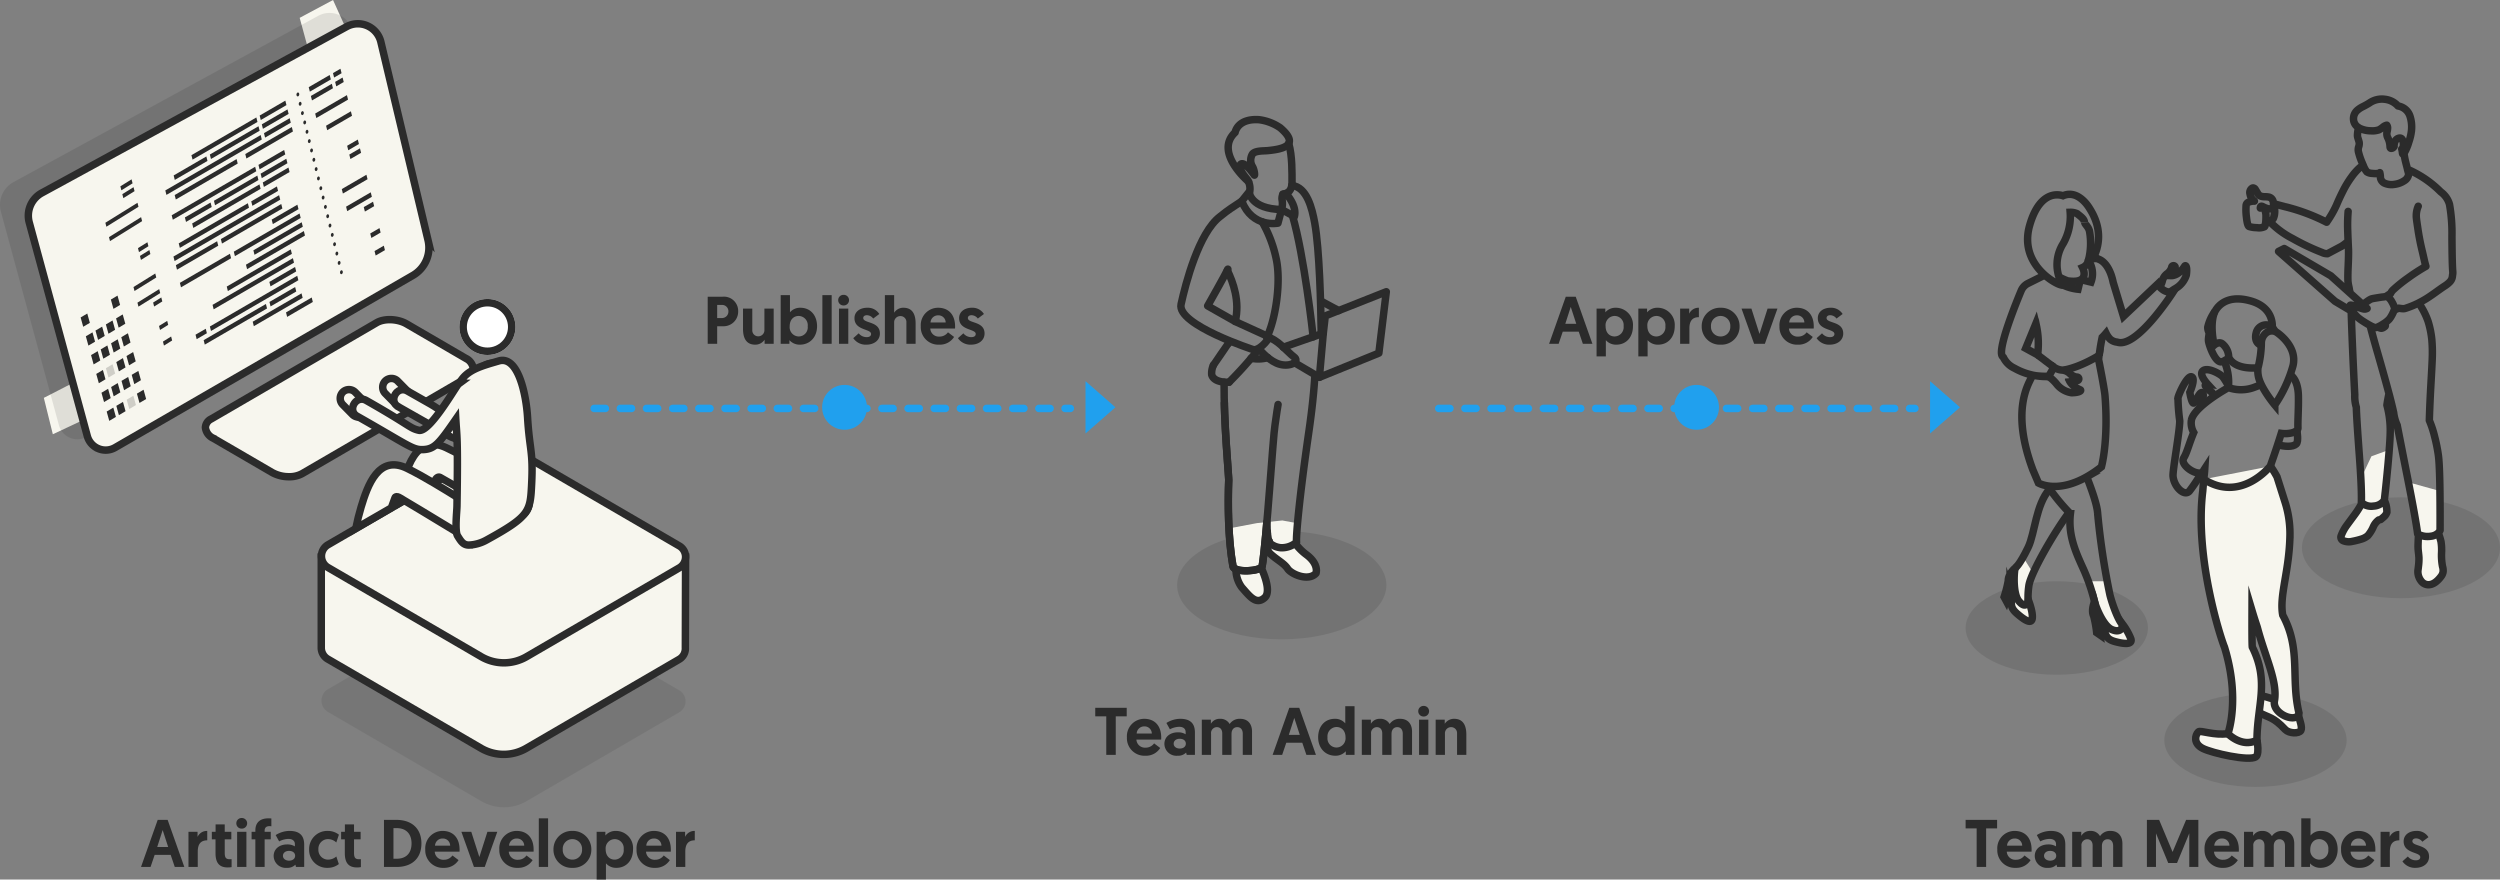 <?xml version="1.0" encoding="UTF-8"?> <svg xmlns="http://www.w3.org/2000/svg" xmlns:xlink="http://www.w3.org/1999/xlink" width="669.001" height="235.366" viewBox="0 0 669.001 235.366"><rect x="0" y="0" width="669.001" height="235.366" fill="#808080" stroke="none"/><defs><style>.a{fill:#2b2b2b;}.b{fill:#212121;}.b,.d{opacity:0.1;}.c,.e,.n{fill:#f7f6ee;}.e,.h,.l,.m,.n,.o,.p{stroke:#2b2b2b;}.e,.h,.i,.l,.m,.n,.o,.p{stroke-width:2px;}.f{opacity:0.2;}.g{opacity:0;}.h{fill:#fff;}.i,.l,.o,.s{fill:none;}.i{stroke:#20a0ee;stroke-dasharray:3 4;}.i,.o{stroke-linecap:round;}.j{fill:#20a0ee;}.k{opacity:0.1;}.l,.m,.n{stroke-miterlimit:10;}.m{fill:rgba(0,0,0,0);}.o{stroke-linejoin:round;}.p{fill:#f0f4f8;}.q{fill:url(#a);}.r{stroke:none;}</style><linearGradient id="a" x1="1.721" y1="-8.375" x2="-1.303" y2="-3.37" gradientUnits="objectBoundingBox"><stop offset="0" stop-color="#f7f6ee"></stop><stop offset="1" stop-color="#ffb8a4"></stop></linearGradient></defs><path class="a" d="M-66.33-3.24l1.1,3.24h2.556L-67.14-12.6H-69.8L-74.268,0h2.556l1.1-3.24ZM-67-5.346H-69.93l1.458-4.536Zm10.458-4.3a2.738,2.738,0,0,0-2.592,1.6V-9.414h-2.43V0h2.484V-4.1c0-1.872.684-3.024,2.538-3.024Zm2.232.234h-1.008V-7.4h.99V-3.69c0,2.556.99,3.816,3.24,3.816a5.065,5.065,0,0,0,1.062-.09V-2.088a4.074,4.074,0,0,1-.45.018c-.954,0-1.386-.288-1.386-1.692V-7.4h1.764V-9.414h-1.764v-1.98h-2.448ZM-48.546,0h2.484V-9.414h-2.484Zm-.216-11.682a1.407,1.407,0,0,0,1.44,1.422,1.411,1.411,0,0,0,1.458-1.422A1.411,1.411,0,0,0-47.322-13.1,1.407,1.407,0,0,0-48.762-11.682ZM-43.668,0h2.484V-7.4h1.638V-9.414h-1.638V-9.7c0-.828.45-1.224,1.314-1.224.216,0,.432.036.486.036v-2.088c-.18-.018-.45-.036-.81-.036-1.836,0-3.474.81-3.474,3.258v.342h-1.008V-7.4h1.008Zm4.9-2.916A3.228,3.228,0,0,0-35.244.234a2.942,2.942,0,0,0,2.286-.846L-32.8,0h2.2V-5.958c0-2.106-.9-3.69-3.924-3.69a7.011,7.011,0,0,0-3.708,1.116L-37.3-6.84a5.544,5.544,0,0,1,2.5-.666c1.1,0,1.71.558,1.71,1.386v.612a3.815,3.815,0,0,0-2.034-.522C-37.314-6.03-38.772-4.77-38.772-2.916Zm2.484-.072c0-.774.666-1.314,1.62-1.314s1.638.486,1.638,1.314c0,.792-.684,1.3-1.62,1.3S-36.288-2.214-36.288-2.988ZM-24.12-1.962A2.6,2.6,0,0,1-26.8-4.7,2.577,2.577,0,0,1-24.21-7.452a3.2,3.2,0,0,1,2.2.9l.7-2.088a4.782,4.782,0,0,0-2.97-1.008,4.854,4.854,0,0,0-5,4.968A4.784,4.784,0,0,0-24.264.234,4.753,4.753,0,0,0-21.33-.774L-22-2.808A3.416,3.416,0,0,1-24.12-1.962Zm4.41-7.452h-1.008V-7.4h.99V-3.69c0,2.556.99,3.816,3.24,3.816a5.065,5.065,0,0,0,1.062-.09V-2.088a4.074,4.074,0,0,1-.45.018c-.954,0-1.386-.288-1.386-1.692V-7.4H-15.5V-9.414h-1.764v-1.98H-19.71ZM-9.252,0H-5.9C-1.8,0,.774-2.268.774-6.3c0-3.942-2.556-6.3-6.678-6.3H-9.252Zm2.538-2.2v-8.19h.9c2.394,0,3.942,1.44,3.942,4.086,0,2.718-1.548,4.1-3.942,4.1ZM1.8-4.68A4.7,4.7,0,0,0,6.75.234a4.471,4.471,0,0,0,3.96-2.07L9.072-3.078A2.749,2.749,0,0,1,6.786-1.926a2.286,2.286,0,0,1-2.448-2.16h6.624c.018-.18.018-.36.018-.54,0-3.078-1.656-5.022-4.572-5.022A4.653,4.653,0,0,0,1.8-4.68ZM4.41-5.706A2,2,0,0,1,6.444-7.614,1.923,1.923,0,0,1,8.46-5.706ZM17.712,0l3.366-9.414H18.432l-2.16,6.768-2.16-6.768H11.466L14.832,0Zm3.906-4.68A4.7,4.7,0,0,0,26.568.234a4.471,4.471,0,0,0,3.96-2.07L28.89-3.078A2.749,2.749,0,0,1,26.6-1.926a2.286,2.286,0,0,1-2.448-2.16H30.78c.018-.18.018-.36.018-.54,0-3.078-1.656-5.022-4.572-5.022A4.653,4.653,0,0,0,21.618-4.68Zm2.61-1.026a2,2,0,0,1,2.034-1.908,1.923,1.923,0,0,1,2.016,1.908ZM32.184,0h2.484V-13.014H32.184Zm3.924-4.68A4.824,4.824,0,0,0,41.166.234,4.829,4.829,0,0,0,46.242-4.68a4.914,4.914,0,0,0-5.076-4.968A4.9,4.9,0,0,0,36.108-4.68Zm2.484,0a2.581,2.581,0,0,1,2.574-2.772A2.605,2.605,0,0,1,43.758-4.68a2.559,2.559,0,0,1-2.592,2.718A2.556,2.556,0,0,1,38.592-4.68Zm9.072,8.046h2.484V-.972A3.59,3.59,0,0,0,52.938.234c2.7,0,4.464-2.034,4.464-4.95a4.592,4.592,0,0,0-4.608-4.932A3.6,3.6,0,0,0,50-8.424v-.99h-2.34Zm2.412-8.1a2.471,2.471,0,0,1,2.412-2.718A2.436,2.436,0,0,1,54.9-4.734a2.482,2.482,0,0,1-2.412,2.772C51.12-1.962,50.076-2.97,50.076-4.734Zm8.262.054A4.7,4.7,0,0,0,63.288.234a4.471,4.471,0,0,0,3.96-2.07L65.61-3.078a2.749,2.749,0,0,1-2.286,1.152,2.286,2.286,0,0,1-2.448-2.16H67.5c.018-.18.018-.36.018-.54,0-3.078-1.656-5.022-4.572-5.022A4.653,4.653,0,0,0,58.338-4.68Zm2.61-1.026a2,2,0,0,1,2.034-1.908A1.922,1.922,0,0,1,65-5.706ZM73.926-9.648a2.738,2.738,0,0,0-2.592,1.6V-9.414H68.9V0h2.484V-4.1c0-1.872.684-3.024,2.538-3.024Z" transform="translate(112.001 232)"></path><g transform="translate(-758.063 -1239)"><path class="b" d="M434.511,407.571l-41.018-23.865a3.526,3.526,0,0,1,0-6.083l41.241-23.995a10.942,10.942,0,0,1,11.017,0l41.758,24.3a3.4,3.4,0,0,1,0,5.862l-40.882,23.786A12.03,12.03,0,0,1,434.511,407.571Z" transform="translate(452.335 1045.817)"></path><path class="c" d="M-4644.367-16673.08l-8.925,4.775,6.253,23.01,11.184-8.963Z" transform="translate(5491.549 17912.08)"></path><path class="c" d="M-4634.735-16675.078l-16.636,8.555,2.411,9.734,17.391-8.152Z" transform="translate(5421.162 18011.992)"></path><g class="d" transform="translate(758.063 1242.464)"><path d="M352.367,373.992a5.086,5.086,0,0,1-2.977-3.4L333.877,313.51a6.939,6.939,0,0,1,3.364-7.947l81.54-44.485a6.256,6.256,0,0,1,5.56-.242,6.329,6.329,0,0,1,3.6,4.249l12.65,53.158a8.58,8.58,0,0,1-4.009,9.365L356.857,373.7a5.038,5.038,0,0,1-4.49.294Z" transform="translate(-333.627 -260.299)"></path></g><g transform="translate(885.242 1336.191)"><path class="e" d="M423.244,331.4c-.922-.537-.806-1.482.259-2.1l1.374-.8a4,4,0,0,1,3.611-.15c.922.536.806,1.482-.259,2.1l-1.374.8A4,4,0,0,1,423.244,331.4Z" transform="translate(-422.117 -327.474)"></path><path class="e" d="M424.947,332.4a3.694,3.694,0,0,1-1.826-.432,1.569,1.569,0,0,1-.873-1.351,1.985,1.985,0,0,1,1.132-1.629l1.375-.8a4.465,4.465,0,0,1,4.116-.152,1.568,1.568,0,0,1,.874,1.352,1.98,1.98,0,0,1-1.134,1.627l-1.374.8A4.662,4.662,0,0,1,424.947,332.4Zm2.109-3.78a3.7,3.7,0,0,0-1.8.448l-1.374.8c-.389.225-.629.513-.629.75s.232.393.37.474a3.507,3.507,0,0,0,3.106-.151l1.374-.8c.387-.225.629-.514.629-.75s-.232-.394-.371-.475A2.682,2.682,0,0,0,427.056,328.619Z" transform="translate(-422.248 -327.606)"></path></g><g transform="translate(844.035 1388.081)"><path class="e" d="M391.712,373.468v24.243a3.5,3.5,0,0,0,1.746,3.043l41.017,23.865a12.038,12.038,0,0,0,12.117,0l40.882-23.786a3.359,3.359,0,0,0,1.667-3.123l.059-24.243Z" transform="translate(-391.712 -373.468)"></path></g><g transform="translate(844.086 1359.299)"><path class="e" d="M434.511,407.571l-41.018-23.865a3.526,3.526,0,0,1,0-6.083l41.241-23.995a10.942,10.942,0,0,1,11.017,0l41.758,24.3a3.4,3.4,0,0,1,0,5.862l-40.882,23.786A12.03,12.03,0,0,1,434.511,407.571Z" transform="translate(-391.749 -352.139)"></path></g><g transform="translate(813.039 1324.541)"><g transform="translate(0 0)"><path class="e" d="M386.6,359.874l-15.8-9.193a3.544,3.544,0,0,1-2.061-2.85,2.669,2.669,0,0,1,1.515-2.268l44.306-25.779c2.057-1.2,5.646-1.055,8,.318l15.8,9.191a3.547,3.547,0,0,1,2.061,2.85,2.671,2.671,0,0,1-1.515,2.268l-44.306,25.779a7.087,7.087,0,0,1-3.5.811A9.209,9.209,0,0,1,386.6,359.874Z" transform="translate(-368.743 -318.972)"></path></g></g><g transform="translate(849.107 1343.256)"><path class="e" d="M399.467,333.536a2.334,2.334,0,0,0-3.308-.015,2.378,2.378,0,0,0-.013,3.333l2.611,2.654a2.333,2.333,0,0,0,3.306.015,2.377,2.377,0,0,0,.015-3.333Z" transform="translate(-395.471 -332.841)"></path></g><g transform="translate(860.476 1340.271)"><path class="e" d="M407.891,331.324a2.331,2.331,0,0,0-3.306-.015,2.375,2.375,0,0,0-.015,3.332l2.611,2.654a2.332,2.332,0,0,0,3.306.015,2.377,2.377,0,0,0,.015-3.333Z" transform="translate(-403.895 -330.629)"></path></g><g transform="translate(863.437 1338.387)"><g transform="translate(0 0)"><path class="e" d="M407.274,338.678l8.811,5c2.521,1.429,5.834,4.09,8.913,3.951,3.684-.165,5.4-3.511,7.278-6.174q3.063-4.344,6.124-8.686c1.807-2.563-2.387-5-4.177-2.46L429.7,336.72c-1.308,1.856-3.2,6.345-5.889,5.743-2.521-.564-5.511-3.125-7.753-4.4l-6.344-3.6c-2.716-1.54-5.158,2.671-2.441,4.21Z" transform="translate(-406.089 -329.233)"></path></g></g><g transform="translate(865.057 1357.925)"><g transform="translate(0 0)"><path class="e" d="M419.655,351.983c7.011,3.287,13.662,7.738,20.407,11.558,4.347,2.463.441,9.2-3.907,6.735-5.888-3.335-12.261-7.023-18.149-10.358-.391-.221-1.111.185-1.317,1.021-.039.158-.067.318-.105.476l-9.294,5.371C408.534,356.79,411.9,348.344,419.655,351.983Z" transform="translate(-407.29 -351.121)"></path></g></g><g transform="translate(853.262 1363.387)"><g transform="translate(9.499 7.264)"><path class="e" d="M406.7,361.224a2.9,2.9,0,0,0-.735-.3C406.547,361.052,406.74,361.016,406.7,361.224Z" transform="translate(-405.457 -360.421)"></path><path class="e" d="M406.829,361.862a.5.5,0,0,1-.237-.059,2.433,2.433,0,0,0-.6-.248.508.508,0,0,1-.4-.5.481.481,0,0,1,.012-.107.508.508,0,0,1,.6-.391c.138.031.251.05.345.066a.921.921,0,0,1,.69.328.837.837,0,0,1,.093.5.51.51,0,0,1-.279.36A.49.49,0,0,1,406.829,361.862Z" transform="translate(-405.588 -360.552)"></path></g><g transform="translate(0 0)"><path class="e" d="M433.645,368.7c-4.706-2.776-9.372-5.818-14.13-8.623-2.37-1.4-4.757-2.752-7.2-3.953-7.676-3.776-10.584,4.518-12.33,10.326-.572,1.9-1.035,3.818-1.44,5.743l9.518-5.5c.231-.695.735-2,.986-2.689.3-.825,1.665.219,2.224.548l.244.147c6.052,3.573,11.438,6.944,17.508,10.523C433.337,377.756,437.947,371.233,433.645,368.7Z" transform="translate(-398.549 -355.169)"></path></g></g><g transform="translate(852.431 1336.441)"><path class="e" d="M444.738,342c-.358-5.936-2.48-16.589-7.693-15.063-4.75,1.393-8.695,2.413-10.542,5.99a2.4,2.4,0,0,0-.436.413c-1.507,2.139-7.718,12.761-10.41,12.159-2.467-.552-2.214-1.255-14.1-7.994-2.717-1.541-5.159,2.669-2.443,4.209,13.99,7.935,14.864,9.077,17.725,8.948,3.013-.135,4.2-1.615,8.7-8.113.256,4.611.61,4.267.313,23.236-.023,1.53-.629,6.695.167,7.969.891,1.424,1.515,2.514,3.112,2.452a10.5,10.5,0,0,0,4.6-1.327c11.632-6.384,11.734-7.657,12.1-14.968C446.284,350.957,445.275,350.954,444.738,342Z" transform="translate(-397.933 -327.791)"></path></g><g transform="translate(765.65 1245.362)"><g transform="translate(0 0)"><path class="e" d="M352.367,373.992a5.086,5.086,0,0,1-2.977-3.4L333.877,313.51a6.939,6.939,0,0,1,3.364-7.947l81.54-44.485a6.256,6.256,0,0,1,5.56-.242,6.329,6.329,0,0,1,3.6,4.249l12.65,53.158a8.58,8.58,0,0,1-4.009,9.365L356.857,373.7a5.038,5.038,0,0,1-4.49.294Z" transform="translate(-333.627 -260.299)"></path></g><g transform="translate(36.652 12.031)"><g transform="translate(35.094 6.359)"><path class="a" d="M387.283,274.931a.645.645,0,0,0,.235-.687c-.065-.266-.275-.389-.471-.275a.647.647,0,0,0-.235.686C386.878,274.92,387.089,275.044,387.283,274.931Z" transform="translate(-386.793 -273.927)"></path><g transform="translate(0.613 2.497)"><path class="a" d="M387.737,276.781a.647.647,0,0,0,.235-.685c-.065-.266-.277-.39-.471-.277a.65.65,0,0,0-.235.687C387.331,276.772,387.543,276.894,387.737,276.781Z" transform="translate(-387.247 -275.777)"></path></g><g transform="translate(1.224 4.995)"><path class="a" d="M388.191,278.632a.645.645,0,0,0,.233-.685c-.065-.266-.275-.39-.47-.277a.646.646,0,0,0-.236.686C387.785,278.621,388,278.745,388.191,278.632Z" transform="translate(-387.7 -277.628)"></path></g><g transform="translate(1.837 7.492)"><path class="a" d="M388.644,280.482a.647.647,0,0,0,.235-.686c-.065-.266-.275-.389-.471-.275a.647.647,0,0,0-.235.686C388.238,280.472,388.45,280.6,388.644,280.482Z" transform="translate(-388.154 -279.479)"></path></g><g transform="translate(2.449 9.989)"><path class="a" d="M389.1,282.334a.647.647,0,0,0,.233-.687c-.065-.266-.275-.39-.47-.277a.645.645,0,0,0-.235.687C388.692,282.324,388.9,282.446,389.1,282.334Z" transform="translate(-388.607 -281.329)"></path></g><g transform="translate(3.061 12.487)"><path class="a" d="M389.551,284.184a.65.65,0,0,0,.235-.687c-.065-.266-.275-.389-.471-.275a.648.648,0,0,0-.235.686C389.146,284.173,389.357,284.3,389.551,284.184Z" transform="translate(-389.061 -283.18)"></path></g><g transform="translate(3.673 14.985)"><path class="a" d="M390,286.035a.65.65,0,0,0,.235-.687c-.065-.266-.277-.389-.471-.275a.647.647,0,0,0-.235.686C389.6,286.024,389.809,286.148,390,286.035Z" transform="translate(-389.515 -285.031)"></path></g><g transform="translate(4.285 17.481)"><path class="a" d="M390.458,287.885a.645.645,0,0,0,.235-.686c-.065-.266-.275-.39-.47-.277a.646.646,0,0,0-.236.686C390.053,287.876,390.264,288,390.458,287.885Z" transform="translate(-389.968 -286.881)"></path></g><g transform="translate(4.897 19.979)"><path class="a" d="M390.912,289.736a.648.648,0,0,0,.235-.686c-.066-.266-.277-.39-.471-.277a.648.648,0,0,0-.235.686C390.506,289.725,390.716,289.849,390.912,289.736Z" transform="translate(-390.422 -288.732)"></path></g><g transform="translate(5.509 22.476)"><path class="a" d="M391.365,291.586a.645.645,0,0,0,.236-.686c-.066-.266-.277-.389-.471-.277a.645.645,0,0,0-.235.687C390.96,291.576,391.17,291.7,391.365,291.586Z" transform="translate(-390.875 -290.582)"></path></g><g transform="translate(6.151 25.096)"><path class="a" d="M391.841,293.529a.645.645,0,0,0,.235-.687c-.065-.266-.275-.39-.471-.277a.65.65,0,0,0-.235.687C391.436,293.519,391.647,293.641,391.841,293.529Z" transform="translate(-391.351 -292.524)"></path><g transform="translate(0.613 2.498)"><path class="a" d="M392.295,295.379a.648.648,0,0,0,.235-.687c-.065-.264-.277-.389-.471-.275a.649.649,0,0,0-.235.685C391.889,295.368,392.1,295.492,392.295,295.379Z" transform="translate(-391.805 -294.375)"></path></g><g transform="translate(1.225 4.996)"><path class="a" d="M392.748,297.23a.648.648,0,0,0,.236-.687c-.066-.266-.277-.389-.471-.275a.643.643,0,0,0-.235.686C392.343,297.219,392.553,297.343,392.748,297.23Z" transform="translate(-392.258 -296.226)"></path></g><g transform="translate(1.837 7.492)"><path class="a" d="M393.2,299.08a.648.648,0,0,0,.235-.686c-.065-.266-.275-.39-.471-.277a.648.648,0,0,0-.235.685C392.8,299.071,393.008,299.193,393.2,299.08Z" transform="translate(-392.712 -298.076)"></path></g><g transform="translate(2.449 9.99)"><path class="a" d="M393.656,300.931a.647.647,0,0,0,.235-.686c-.066-.266-.277-.39-.471-.277a.645.645,0,0,0-.235.685C393.25,300.92,393.46,301.044,393.656,300.931Z" transform="translate(-393.166 -299.927)"></path></g><g transform="translate(3.061 12.487)"><path class="a" d="M394.109,302.782a.645.645,0,0,0,.235-.687c-.065-.266-.275-.389-.471-.277a.65.65,0,0,0-.235.687C393.7,302.771,393.915,302.894,394.109,302.782Z" transform="translate(-393.619 -301.777)"></path></g><g transform="translate(3.673 14.985)"><path class="a" d="M394.563,304.632a.647.647,0,0,0,.235-.686c-.065-.266-.277-.389-.471-.277a.65.65,0,0,0-.235.687C394.157,304.621,394.368,304.745,394.563,304.632Z" transform="translate(-394.073 -303.628)"></path></g><g transform="translate(4.285 17.482)"><path class="a" d="M395.016,306.483a.648.648,0,0,0,.236-.686c-.066-.266-.277-.39-.472-.277a.645.645,0,0,0-.233.686C394.611,306.472,394.821,306.6,395.016,306.483Z" transform="translate(-394.526 -305.479)"></path></g><g transform="translate(4.897 19.98)"><path class="a" d="M395.47,308.334a.65.65,0,0,0,.235-.687c-.065-.264-.275-.389-.471-.277a.65.65,0,0,0-.235.687C395.064,308.322,395.274,308.448,395.47,308.334Z" transform="translate(-394.98 -307.329)"></path></g><g transform="translate(5.509 22.477)"><path class="a" d="M395.924,310.184a.644.644,0,0,0,.233-.686c-.065-.266-.275-.39-.47-.277a.643.643,0,0,0-.235.685C395.518,310.175,395.728,310.3,395.924,310.184Z" transform="translate(-395.433 -309.18)"></path></g></g></g><g transform="translate(25.249 8.529)"><path class="a" d="M379.793,280.73l6.874-3.992-.3-1.2-6.874,3.991Z" transform="translate(-379.498 -275.534)"></path></g><g transform="translate(25.826 10.882)"><path class="a" d="M380.22,282.474l6.874-3.992-.3-1.2-6.874,3.991Z" transform="translate(-379.925 -277.278)"></path></g><g transform="translate(26.403 13.236)"><path class="a" d="M380.648,284.218l6.874-3.992-.295-1.2-6.874,3.992Z" transform="translate(-380.353 -279.022)"></path></g><g transform="translate(21.399 15.589)"><path class="a" d="M376.94,289.2l12.455-7.233-.295-1.2L376.644,288Z" transform="translate(-376.644 -280.766)"></path></g><g transform="translate(24.93 21.728)"><path class="a" d="M379.557,290.511l6.873-3.992-.3-1.2-6.874,3.992Z" transform="translate(-379.262 -285.315)"></path></g><g transform="translate(25.508 24.081)"><path class="a" d="M379.984,292.255l6.874-3.991-.3-1.2-6.874,3.991Z" transform="translate(-379.689 -287.059)"></path></g><g transform="translate(5.245 35.798)"><path class="a" d="M364.969,300.937l6.874-3.991-.3-1.2-6.874,3.991Z" transform="translate(-364.674 -295.742)"></path></g><g transform="translate(26.084 26.435)"><path class="a" d="M380.411,294l6.874-3.992-.3-1.2-6.874,3.992Z" transform="translate(-380.117 -288.803)"></path></g><g transform="translate(6.992 13.033)"><path class="a" d="M366.264,290.165l17.374-10.089-.3-1.2-17.374,10.089Z" transform="translate(-365.969 -278.872)"></path></g><g transform="translate(11.92 15.386)"><path class="a" d="M369.916,289.382l13.023-7.562-.3-1.2-13.023,7.562Z" transform="translate(-369.621 -280.616)"></path></g><g transform="translate(2.235 23.467)"><path class="a" d="M362.739,292.889l8.75-5.081-.3-1.2-8.75,5.081Z" transform="translate(-362.443 -286.604)"></path></g><g transform="translate(0 17.74)"><path class="a" d="M361.082,298.383l25.52-14.819-.295-1.2-25.52,14.819Z" transform="translate(-360.787 -282.36)"></path></g><g transform="translate(2.511 24.171)"><path class="a" d="M362.943,297.948l16.565-9.619-.3-1.2-16.564,9.619Z" transform="translate(-362.648 -287.125)"></path></g><g transform="translate(1.712 26.232)"><path class="a" d="M362.351,302.827l22.335-12.969-.3-1.2-22.335,12.969Z" transform="translate(-362.056 -288.653)"></path></g><g transform="translate(13.01 28.586)"><path class="a" d="M370.723,298.346l11.614-6.745-.295-1.2-11.615,6.744Z" transform="translate(-370.428 -290.397)"></path></g><g transform="translate(7.186 30.939)"><path class="a" d="M366.407,303.807l18.016-10.461-.3-1.2L366.112,302.6Z" transform="translate(-366.112 -292.141)"></path></g><g transform="translate(23 31.485)"><path class="a" d="M378.126,297.741,385,293.75l-.3-1.2-6.874,3.992Z" transform="translate(-377.831 -292.545)"></path></g><g transform="translate(3.593 35.987)"><path class="a" d="M363.745,307.828l18.5-10.742-.3-1.2-18.5,10.742Z" transform="translate(-363.45 -295.882)"></path></g><g transform="translate(2.176 33.839)"><path class="a" d="M362.7,311.912l28.274-16.418-.3-1.2L362.4,310.708Z" transform="translate(-362.4 -294.29)"></path></g><g transform="translate(14.861 36.192)"><path class="a" d="M372.1,306.625l16.166-9.387-.3-1.2L371.8,305.421Z" transform="translate(-371.8 -296.034)"></path></g><g transform="translate(2.827 46.156)"><path class="a" d="M363.177,311.033l11.041-6.412-.3-1.2-11.041,6.411Z" transform="translate(-362.882 -303.417)"></path></g><g transform="translate(28.472 36.373)"><path class="a" d="M382.181,301.364l6.874-3.991-.3-1.2-6.874,3.992Z" transform="translate(-381.886 -296.168)"></path></g><g transform="translate(18.328 38.727)"><path class="a" d="M374.664,309.333l17.6-10.217-.295-1.2-17.6,10.217Z" transform="translate(-374.369 -297.912)"></path></g><g transform="translate(3.9 49.507)"><path class="a" d="M363.973,314.887l13.4-7.782-.3-1.2-13.4,7.782Z" transform="translate(-363.677 -305.901)"></path></g><g transform="translate(23.571 41.08)"><path class="a" d="M378.549,308.367l12.928-7.507-.3-1.2-12.928,7.507Z" transform="translate(-378.255 -299.656)"></path></g><g transform="translate(21.583 43.434)"><path class="a" d="M377.076,311.6l15.493-9-.3-1.2-15.493,9Z" transform="translate(-376.781 -301.4)"></path></g><g transform="translate(16.439 48.335)"><path class="a" d="M373.264,316.185l17.132-9.949-.295-1.2-17.133,9.949Z" transform="translate(-372.969 -305.032)"></path></g><g transform="translate(12.643 50.689)"><path class="a" d="M370.451,320.468l21.5-12.487-.295-1.2-21.5,12.487Z" transform="translate(-370.156 -306.776)"></path></g><g transform="translate(27.851 53.043)"><path class="a" d="M381.721,313.716l6.874-3.992-.3-1.2-6.874,3.992Z" transform="translate(-381.426 -308.52)"></path></g><g transform="translate(8.092 69.574)"><path class="a" d="M367.079,323.562l2.733-1.587-.3-1.2-2.733,1.587Z" transform="translate(-366.784 -320.77)"></path></g><g transform="translate(11.926 55.396)"><path class="a" d="M369.92,325.043,393.3,311.469l-.3-1.2-23.376,13.574Z" transform="translate(-369.625 -310.264)"></path></g><g transform="translate(27.869 58.409)"><path class="a" d="M381.735,317.692l6.874-3.991-.3-1.2-6.874,3.992Z" transform="translate(-381.439 -312.497)"></path></g><g transform="translate(10.264 62.949)"><path class="a" d="M368.688,326.74l16.66-9.674-.3-1.2-16.659,9.674Z" transform="translate(-368.393 -315.862)"></path></g><g transform="translate(23.39 60.103)"><path class="a" d="M378.415,322.543l13.065-7.586-.3-1.2-13.065,7.587Z" transform="translate(-378.12 -313.753)"></path></g><g transform="translate(32.302 61.211)"><path class="a" d="M385.019,319.77l6.874-3.992-.295-1.2-6.874,3.992Z" transform="translate(-384.724 -314.574)"></path></g><g transform="translate(38.374 1.673)"><path class="a" d="M389.224,273.713l5.613-3.259.3,1.2-5.613,3.259Z" transform="translate(-389.224 -270.454)"></path></g><g transform="translate(38.95 4.026)"><path class="a" d="M389.651,275.457l5.613-3.259.295,1.2-5.613,3.259Z" transform="translate(-389.651 -272.198)"></path></g><g transform="translate(40.104 7.061)"><path class="a" d="M390.506,279.378,399,274.447l.3,1.2-8.493,4.931Z" transform="translate(-390.506 -274.447)"></path></g><g transform="translate(43.016 11.393)"><path class="a" d="M399.306,277.657l.3,1.2-6.643,3.857-.3-1.2Z" transform="translate(-392.664 -277.657)"></path></g><g transform="translate(44.869)"><path class="a" d="M396.034,269.214l.3,1.2-2,1.159-.3-1.2Z" transform="translate(-394.037 -269.214)"></path></g><g transform="translate(45.446 2.354)"><path class="a" d="M396.461,270.958l.3,1.2-2,1.16-.3-1.2Z" transform="translate(-394.465 -270.958)"></path></g><g transform="translate(48.653 18.953)"><path class="a" d="M399.7,283.259l.3,1.2-2.859,1.66-.295-1.2Z" transform="translate(-396.841 -283.259)"></path></g><g transform="translate(49.229 21.307)"><path class="a" d="M400.127,285l.3,1.2-2.86,1.66-.295-1.2Z" transform="translate(-397.268 -285.003)"></path></g><g transform="translate(47.218 28.367)"><path class="a" d="M402.378,290.235l.3,1.2-6.6,3.833-.295-1.2Z" transform="translate(-395.777 -290.235)"></path></g><g transform="translate(48.372 33.074)"><path class="a" d="M403.233,293.723l.3,1.2-6.6,3.833-.3-1.2Z" transform="translate(-396.633 -293.723)"></path></g><g transform="translate(53.107 35.583)"><path class="a" d="M402.622,295.583l.295,1.2-2.48,1.441-.3-1.2Z" transform="translate(-400.141 -295.583)"></path></g><g transform="translate(54.837 42.644)"><path class="a" d="M403.9,300.815l.3,1.2-2.481,1.44-.3-1.2Z" transform="translate(-401.424 -300.815)"></path></g><g transform="translate(55.991 47.351)"><path class="a" d="M404.759,304.3l.295,1.2-2.481,1.44-.3-1.2Z" transform="translate(-402.278 -304.303)"></path></g></g><g transform="translate(13.989 72.743)"><g transform="translate(8.092)"><g transform="translate(6.969 25.179)"><path class="a" d="M355.153,333.916l.69,2.492,1.779-1.054-.689-2.492Z" transform="translate(-355.153 -332.862)"></path></g><g transform="translate(5.575 20.143)"><path class="a" d="M354.121,330.185l.69,2.492,1.779-1.054-.69-2.492Z" transform="translate(-354.121 -329.131)"></path></g><g transform="translate(4.181 15.107)"><path class="a" d="M353.088,326.453l.69,2.492,1.779-1.054-.69-2.492Z" transform="translate(-353.088 -325.399)"></path></g><g transform="translate(2.788 10.071)"><path class="a" d="M352.055,322.721l.69,2.493,1.779-1.054-.69-2.492Z" transform="translate(-352.055 -321.667)"></path></g><g transform="translate(1.394 5.036)"><path class="a" d="M351.022,318.99l.69,2.492,1.779-1.054-.69-2.492Z" transform="translate(-351.022 -317.936)"></path></g><path class="a" d="M349.989,315.258l.69,2.493,1.779-1.054-.69-2.493Z" transform="translate(-349.989 -314.204)"></path></g><g transform="translate(5.362 1.618)"><g class="f" transform="translate(6.969 25.178)"><path class="a" d="M353.13,335.115l.689,2.492,1.779-1.054-.69-2.492Z" transform="translate(-353.13 -334.061)"></path></g><g transform="translate(5.575 20.143)"><path class="a" d="M352.1,331.383l.69,2.492,1.779-1.054-.69-2.492Z" transform="translate(-352.098 -330.329)"></path></g><g transform="translate(4.182 15.107)"><path class="a" d="M351.065,327.652l.69,2.492,1.779-1.054-.69-2.492Z" transform="translate(-351.065 -326.597)"></path></g><g transform="translate(2.788 10.071)"><path class="a" d="M350.032,323.92l.69,2.492,1.779-1.054-.689-2.492Z" transform="translate(-350.032 -322.866)"></path></g><g transform="translate(1.394 5.036)"><path class="a" d="M349,320.188l.69,2.492,1.779-1.054-.689-2.492Z" transform="translate(-348.999 -319.134)"></path></g><g class="g"><path class="a" d="M347.966,316.457l.69,2.492,1.779-1.054-.69-2.492Z" transform="translate(-347.966 -315.403)"></path></g></g><g transform="translate(2.584 3.264)"><g transform="translate(6.969 25.178)"><path class="a" d="M351.072,336.335l.689,2.492,1.779-1.054-.69-2.492Z" transform="translate(-351.072 -335.28)"></path></g><g transform="translate(5.575 20.143)"><path class="a" d="M350.039,332.6l.69,2.492,1.779-1.054-.69-2.492Z" transform="translate(-350.039 -331.549)"></path></g><g class="f" transform="translate(4.181 15.107)"><path class="a" d="M349.006,328.872l.69,2.492,1.779-1.054-.69-2.492Z" transform="translate(-349.006 -327.817)"></path></g><g transform="translate(2.788 10.071)"><path class="a" d="M347.973,325.14l.69,2.492,1.779-1.054-.69-2.492Z" transform="translate(-347.973 -324.086)"></path></g><g transform="translate(1.394 5.036)"><path class="a" d="M346.94,321.408l.69,2.492,1.779-1.054-.69-2.492Z" transform="translate(-346.94 -320.354)"></path></g><g class="g"><path class="a" d="M345.907,317.677l.69,2.492,1.779-1.054-.69-2.492Z" transform="translate(-345.907 -316.623)"></path></g></g><g transform="translate(0 4.794)"><g transform="translate(6.969 25.178)"><path class="a" d="M349.157,337.468l.69,2.493,1.779-1.054-.69-2.492Z" transform="translate(-349.157 -336.415)"></path></g><g transform="translate(5.575 20.143)"><path class="a" d="M348.124,333.737l.69,2.493,1.779-1.054-.69-2.492Z" transform="translate(-348.124 -332.683)"></path></g><g transform="translate(4.181 15.107)"><path class="a" d="M347.091,330.006l.69,2.492,1.779-1.054-.69-2.493Z" transform="translate(-347.091 -328.951)"></path></g><g transform="translate(2.788 10.071)"><path class="a" d="M346.059,326.274l.689,2.492,1.779-1.054-.69-2.492Z" transform="translate(-346.059 -325.22)"></path></g><g transform="translate(1.394 5.036)"><path class="a" d="M345.026,322.542l.689,2.493,1.779-1.054-.69-2.492Z" transform="translate(-345.026 -321.488)"></path></g><path class="a" d="M343.993,318.811l.69,2.492,1.779-1.054-.69-2.492Z" transform="translate(-343.993 -317.757)"></path></g></g><g transform="translate(20.608 41.629)"><g transform="translate(0 6.271)"><path class="a" d="M348.9,301.137l8.592-5.342.269,1.07-8.592,5.342Z" transform="translate(-348.898 -295.794)"></path></g><g transform="translate(0.969 10.119)"><path class="a" d="M349.616,303.988l8.592-5.343.269,1.07-8.592,5.342Z" transform="translate(-349.616 -298.645)"></path></g><g transform="translate(4.009)"><path class="a" d="M354.874,291.147l.269,1.07-3,1.868-.269-1.069Z" transform="translate(-351.869 -291.147)"></path></g><g transform="translate(4.535 2.091)"><path class="a" d="M355.264,292.7l.269,1.069-3,1.868-.269-1.07Z" transform="translate(-352.259 -292.696)"></path></g><g transform="translate(8.729 16.834)"><path class="a" d="M357.889,303.621l.269,1.07-2.522,1.568-.269-1.07Z" transform="translate(-355.367 -303.621)"></path></g><g transform="translate(9.255 18.924)"><path class="a" d="M358.279,305.17l.269,1.07-2.522,1.568-.269-1.069Z" transform="translate(-355.756 -305.17)"></path></g><g transform="translate(7.532 25.196)"><path class="a" d="M360.3,309.818l.269,1.069-5.823,3.621-.269-1.069Z" transform="translate(-354.48 -309.818)"></path></g><g transform="translate(8.585 29.376)"><path class="a" d="M361.083,312.916l.269,1.07-5.823,3.621-.269-1.07Z" transform="translate(-355.26 -312.916)"></path></g><g transform="translate(12.78 31.605)"><path class="a" d="M360.557,314.567l.269,1.07L358.638,317l-.269-1.07Z" transform="translate(-358.369 -314.567)"></path></g><g transform="translate(14.359 37.876)"><path class="a" d="M361.727,319.214l.269,1.069-2.188,1.361-.269-1.07Z" transform="translate(-359.539 -319.214)"></path></g><g transform="translate(15.411 42.057)"><path class="a" d="M362.507,322.313l.269,1.07-2.188,1.361-.269-1.07Z" transform="translate(-360.318 -322.313)"></path></g></g></g><g class="h" transform="translate(881 1319)"><circle class="r" cx="7.5" cy="7.5" r="7.5"></circle><circle class="s" cx="7.5" cy="7.5" r="6.5"></circle></g></g><path class="a" d="M-46.962,0h2.538V-10.314h2.934V-12.6h-8.424v2.286h2.952Zm5.526-4.68A4.7,4.7,0,0,0-36.486.234a4.471,4.471,0,0,0,3.96-2.07l-1.638-1.242A2.749,2.749,0,0,1-36.45-1.926,2.286,2.286,0,0,1-38.9-4.086h6.624c.018-.18.018-.36.018-.54,0-3.078-1.656-5.022-4.572-5.022A4.653,4.653,0,0,0-41.436-4.68Zm2.61-1.026a2,2,0,0,1,2.034-1.908,1.922,1.922,0,0,1,2.016,1.908Zm7.416,2.79A3.228,3.228,0,0,0-27.882.234,2.942,2.942,0,0,0-25.6-.612l.162.612h2.2V-5.958c0-2.106-.9-3.69-3.924-3.69A7.011,7.011,0,0,0-30.87-8.532l.936,1.692a5.544,5.544,0,0,1,2.5-.666c1.1,0,1.71.558,1.71,1.386v.612a3.815,3.815,0,0,0-2.034-.522C-29.952-6.03-31.41-4.77-31.41-2.916Zm2.484-.072c0-.774.666-1.314,1.62-1.314s1.638.486,1.638,1.314c0,.792-.684,1.3-1.62,1.3S-28.926-2.214-28.926-2.988ZM-7.956-6.21c0-2.016-1.062-3.438-3.2-3.438a3.186,3.186,0,0,0-2.79,1.4,2.8,2.8,0,0,0-2.574-1.4,2.7,2.7,0,0,0-2.448,1.332v-1.1H-21.4V0h2.484V-5.634a1.572,1.572,0,0,1,1.53-1.782c.918,0,1.458.63,1.458,1.692V0h2.484V-5.616c0-1.134.63-1.8,1.53-1.8.918,0,1.476.666,1.476,1.782V0h2.484ZM5.49-3.24,6.588,0H9.144L4.68-12.6H2.016L-2.448,0H.108l1.1-3.24ZM4.824-5.346H1.89L3.348-9.882Zm14.652-7.668H16.992v4.59A3.526,3.526,0,0,0,14.2-9.648c-2.7,0-4.464,2.034-4.464,4.95,0,2.9,1.908,4.932,4.608,4.932a3.662,3.662,0,0,0,2.79-1.206V0h2.34ZM17.064-4.68a2.471,2.471,0,0,1-2.412,2.718A2.436,2.436,0,0,1,12.24-4.68a2.482,2.482,0,0,1,2.412-2.772C16.02-7.452,17.064-6.444,17.064-4.68Zm17.8-1.53c0-2.016-1.062-3.438-3.2-3.438a3.186,3.186,0,0,0-2.79,1.4,2.8,2.8,0,0,0-2.574-1.4A2.7,2.7,0,0,0,23.85-8.316v-1.1H21.42V0H23.9V-5.634a1.572,1.572,0,0,1,1.53-1.782c.918,0,1.458.63,1.458,1.692V0h2.484V-5.616c0-1.134.63-1.8,1.53-1.8.918,0,1.476.666,1.476,1.782V0h2.484ZM36.738,0h2.484V-9.414H36.738Zm-.216-11.682a1.407,1.407,0,0,0,1.44,1.422,1.411,1.411,0,0,0,1.458-1.422A1.411,1.411,0,0,0,37.962-13.1,1.407,1.407,0,0,0,36.522-11.682Zm9.612,2.034a2.97,2.97,0,0,0-2.52,1.332v-1.1h-2.43V0h2.484V-5.652a1.64,1.64,0,0,1,1.674-1.764,1.578,1.578,0,0,1,1.566,1.692V0h2.484V-5.436C49.392-7.434,48.816-9.648,46.134-9.648Z" transform="translate(343.001 202)"></path><g transform="translate(-362.149 -1284.62)"><path class="i" d="M12762-11916h127.424" transform="translate(-12240.85 13309.917)"></path><path class="j" d="M7,0l7,8H0Z" transform="translate(660.635 1386.62) rotate(90)"></path></g><path class="a" d="M-36.621,0h2.538V-4.7h1.494a3.906,3.906,0,0,0,4.122-3.978,3.811,3.811,0,0,0-4.14-3.924h-4.014Zm2.538-6.894V-10.4h1.17a1.7,1.7,0,0,1,1.836,1.728,1.735,1.735,0,0,1-1.872,1.782ZM-23.913.234A2.97,2.97,0,0,0-21.393-1.1V0h2.43V-9.414h-2.484v5.652A1.64,1.64,0,0,1-23.121-2,1.578,1.578,0,0,1-24.687-3.69V-9.414h-2.484v5.436C-27.171-1.98-26.595.234-23.913.234ZM-17.091,0h2.34V-.972A3.662,3.662,0,0,0-11.961.234c2.7,0,4.608-2.034,4.608-4.932,0-2.916-1.764-4.95-4.464-4.95a3.526,3.526,0,0,0-2.79,1.224v-4.59h-2.484Zm2.412-4.68c0-1.764,1.044-2.772,2.412-2.772A2.482,2.482,0,0,1-9.855-4.68a2.436,2.436,0,0,1-2.412,2.718A2.471,2.471,0,0,1-14.679-4.68ZM-5.931,0h2.484V-13.014H-5.931Zm4.446,0H1V-9.414H-1.485ZM-1.7-11.682A1.407,1.407,0,0,0-.261-10.26,1.411,1.411,0,0,0,1.2-11.682,1.411,1.411,0,0,0-.261-13.1,1.407,1.407,0,0,0-1.7-11.682ZM5.841.234c2.034,0,3.618-1.152,3.618-2.988C9.459-6.12,5-5.4,5-6.894c0-.468.4-.756.972-.756a2.128,2.128,0,0,1,1.692.9L9.3-7.974A3.61,3.61,0,0,0,6.075-9.648c-1.926,0-3.42,1.044-3.42,2.79,0,3.348,4.446,2.79,4.446,4.23,0,.54-.45.846-1.152.846a2.685,2.685,0,0,1-2.16-1.026l-1.458,1.3A4.022,4.022,0,0,0,5.841.234Zm9.918-9.882a2.9,2.9,0,0,0-2.484,1.332v-4.7H10.791V0h2.484V-5.652a1.658,1.658,0,0,1,1.71-1.764,1.578,1.578,0,0,1,1.566,1.692V0h2.466V-5.436C19.017-7.434,18.459-9.648,15.759-9.648ZM20.4-4.68A4.7,4.7,0,0,0,25.353.234a4.471,4.471,0,0,0,3.96-2.07L27.675-3.078a2.749,2.749,0,0,1-2.286,1.152,2.286,2.286,0,0,1-2.448-2.16h6.624c.018-.18.018-.36.018-.54,0-3.078-1.656-5.022-4.572-5.022A4.653,4.653,0,0,0,20.4-4.68Zm2.61-1.026a2,2,0,0,1,2.034-1.908,1.923,1.923,0,0,1,2.016,1.908ZM33.849.234c2.034,0,3.618-1.152,3.618-2.988C37.467-6.12,33-5.4,33-6.894c0-.468.4-.756.972-.756a2.128,2.128,0,0,1,1.692.9L37.3-7.974a3.61,3.61,0,0,0-3.222-1.674c-1.926,0-3.42,1.044-3.42,2.79,0,3.348,4.446,2.79,4.446,4.23,0,.54-.45.846-1.152.846A2.685,2.685,0,0,1,31.8-2.808l-1.458,1.3A4.022,4.022,0,0,0,33.849.234Z" transform="translate(226.001 92)"></path><g transform="translate(-136.149 -1284.62)"><path class="i" d="M12762-11916h127.424" transform="translate(-12240.85 13309.917)"></path><path class="j" d="M7,0l7,8H0Z" transform="translate(660.635 1386.62) rotate(90)"></path></g><path class="a" d="M-31.527-3.24l1.1,3.24h2.556l-4.464-12.6H-35L-39.465,0h2.556l1.1-3.24Zm-.666-2.106h-2.934l1.458-4.536Zm5.436,8.712h2.484V-.972A3.59,3.59,0,0,0-21.483.234c2.7,0,4.464-2.034,4.464-4.95a4.592,4.592,0,0,0-4.608-4.932,3.6,3.6,0,0,0-2.79,1.224v-.99h-2.34Zm2.412-8.1a2.471,2.471,0,0,1,2.412-2.718,2.436,2.436,0,0,1,2.412,2.718,2.482,2.482,0,0,1-2.412,2.772C-23.3-1.962-24.345-2.97-24.345-4.734Zm8.766,8.1H-13.1V-.972A3.59,3.59,0,0,0-10.305.234c2.7,0,4.464-2.034,4.464-4.95a4.592,4.592,0,0,0-4.608-4.932,3.6,3.6,0,0,0-2.79,1.224v-.99h-2.34Zm2.412-8.1a2.471,2.471,0,0,1,2.412-2.718A2.436,2.436,0,0,1-8.343-4.734a2.482,2.482,0,0,1-2.412,2.772C-12.123-1.962-13.167-2.97-13.167-4.734ZM.621-9.648a2.738,2.738,0,0,0-2.592,1.6V-9.414H-4.4V0h2.484V-4.1c0-1.872.684-3.024,2.538-3.024ZM1.377-4.68A4.824,4.824,0,0,0,6.435.234,4.829,4.829,0,0,0,11.511-4.68,4.914,4.914,0,0,0,6.435-9.648,4.9,4.9,0,0,0,1.377-4.68Zm2.484,0A2.581,2.581,0,0,1,6.435-7.452,2.605,2.605,0,0,1,9.027-4.68,2.559,2.559,0,0,1,6.435-1.962,2.556,2.556,0,0,1,3.861-4.68ZM18.279,0l3.366-9.414H19l-2.16,6.768-2.16-6.768H12.033L15.4,0Zm3.906-4.68A4.7,4.7,0,0,0,27.135.234a4.471,4.471,0,0,0,3.96-2.07L29.457-3.078a2.749,2.749,0,0,1-2.286,1.152,2.286,2.286,0,0,1-2.448-2.16h6.624c.018-.18.018-.36.018-.54,0-3.078-1.656-5.022-4.572-5.022A4.653,4.653,0,0,0,22.185-4.68Zm2.61-1.026a2,2,0,0,1,2.034-1.908,1.923,1.923,0,0,1,2.016,1.908ZM35.631.234c2.034,0,3.618-1.152,3.618-2.988,0-3.366-4.464-2.646-4.464-4.14,0-.468.4-.756.972-.756a2.128,2.128,0,0,1,1.692.9l1.638-1.224a3.61,3.61,0,0,0-3.222-1.674c-1.926,0-3.42,1.044-3.42,2.79,0,3.348,4.446,2.79,4.446,4.23,0,.54-.45.846-1.152.846a2.685,2.685,0,0,1-2.16-1.026l-1.458,1.3A4.022,4.022,0,0,0,35.631.234Z" transform="translate(454.001 92)"></path><path class="a" d="M-59.049,0h2.538V-10.314h2.934V-12.6H-62v2.286h2.952Zm5.526-4.68A4.7,4.7,0,0,0-48.573.234a4.471,4.471,0,0,0,3.96-2.07l-1.638-1.242a2.749,2.749,0,0,1-2.286,1.152,2.286,2.286,0,0,1-2.448-2.16h6.624c.018-.18.018-.36.018-.54,0-3.078-1.656-5.022-4.572-5.022A4.653,4.653,0,0,0-53.523-4.68Zm2.61-1.026a2,2,0,0,1,2.034-1.908,1.922,1.922,0,0,1,2.016,1.908Zm7.416,2.79A3.228,3.228,0,0,0-39.969.234a2.942,2.942,0,0,0,2.286-.846l.162.612h2.2V-5.958c0-2.106-.9-3.69-3.924-3.69a7.011,7.011,0,0,0-3.708,1.116l.936,1.692a5.544,5.544,0,0,1,2.5-.666c1.1,0,1.71.558,1.71,1.386v.612a3.815,3.815,0,0,0-2.034-.522C-42.039-6.03-43.5-4.77-43.5-2.916Zm2.484-.072c0-.774.666-1.314,1.62-1.314s1.638.486,1.638,1.314c0,.792-.684,1.3-1.62,1.3S-41.013-2.214-41.013-2.988Zm20.97-3.222c0-2.016-1.062-3.438-3.2-3.438a3.186,3.186,0,0,0-2.79,1.4,2.8,2.8,0,0,0-2.574-1.4,2.7,2.7,0,0,0-2.448,1.332v-1.1h-2.43V0h2.484V-5.634a1.572,1.572,0,0,1,1.53-1.782c.918,0,1.458.63,1.458,1.692V0h2.484V-5.616c0-1.134.63-1.8,1.53-1.8.918,0,1.476.666,1.476,1.782V0h2.484Zm9.828-6.39h-3.276V0h2.43V-9l3.276,7.938h2.358L-2.151-9V0H.279V-12.6H-3L-6.615-4.014ZM1.935-4.68A4.7,4.7,0,0,0,6.885.234a4.471,4.471,0,0,0,3.96-2.07L9.207-3.078A2.749,2.749,0,0,1,6.921-1.926a2.286,2.286,0,0,1-2.448-2.16H11.1c.018-.18.018-.36.018-.54,0-3.078-1.656-5.022-4.572-5.022A4.653,4.653,0,0,0,1.935-4.68Zm2.61-1.026A2,2,0,0,1,6.579-7.614,1.923,1.923,0,0,1,8.595-5.706Zm21.4-.5c0-2.016-1.062-3.438-3.2-3.438a3.186,3.186,0,0,0-2.79,1.4,2.8,2.8,0,0,0-2.574-1.4,2.7,2.7,0,0,0-2.448,1.332v-1.1H12.5V0h2.484V-5.634a1.572,1.572,0,0,1,1.53-1.782c.918,0,1.458.63,1.458,1.692V0h2.484V-5.616c0-1.134.63-1.8,1.53-1.8.918,0,1.476.666,1.476,1.782V0h2.484ZM27.819,0h2.34V-.972A3.662,3.662,0,0,0,32.949.234c2.7,0,4.608-2.034,4.608-4.932,0-2.916-1.764-4.95-4.464-4.95A3.526,3.526,0,0,0,30.3-8.424v-4.59H27.819Zm2.412-4.68c0-1.764,1.044-2.772,2.412-2.772A2.482,2.482,0,0,1,35.055-4.68a2.436,2.436,0,0,1-2.412,2.718A2.471,2.471,0,0,1,30.231-4.68Zm8.244,0A4.7,4.7,0,0,0,43.425.234a4.471,4.471,0,0,0,3.96-2.07L45.747-3.078a2.749,2.749,0,0,1-2.286,1.152,2.286,2.286,0,0,1-2.448-2.16h6.624c.018-.18.018-.36.018-.54,0-3.078-1.656-5.022-4.572-5.022A4.653,4.653,0,0,0,38.475-4.68Zm2.61-1.026a2,2,0,0,1,2.034-1.908,1.922,1.922,0,0,1,2.016,1.908ZM54.063-9.648a2.738,2.738,0,0,0-2.592,1.6V-9.414h-2.43V0h2.484V-4.1c0-1.872.684-3.024,2.538-3.024ZM58.4.234c2.034,0,3.618-1.152,3.618-2.988,0-3.366-4.464-2.646-4.464-4.14,0-.468.4-.756.972-.756a2.128,2.128,0,0,1,1.692.9l1.638-1.224a3.61,3.61,0,0,0-3.222-1.674c-1.926,0-3.42,1.044-3.42,2.79,0,3.348,4.446,2.79,4.446,4.23,0,.54-.45.846-1.152.846a2.685,2.685,0,0,1-2.16-1.026l-1.458,1.3A4.022,4.022,0,0,0,58.4.234Z" transform="translate(588.001 232)"></path><g transform="translate(-907.998 -1589.235)"><g transform="translate(1433.999 1744.776)"><ellipse class="k" cx="24.395" cy="12.51" rx="24.395" ry="12.51"></ellipse><ellipse class="k" cx="24.395" cy="12.51" rx="24.395" ry="12.51" transform="translate(53.169 30.025)"></ellipse></g><g transform="translate(1443.596 1641.235)"><path class="c" d="M1732.2-12272.317l-2.432,3.376-1.062,1.476-.491,2.593.491,2.881.456,1.908.606,2.077,1.065.852,1.9,1.54,1.371.4.695-1.42-.695-3.014-.788-1.762v-3.463l1.482-3.273Z" transform="translate(-1726.418 12369.404)"></path><path class="c" d="M1762.614-12262l1.044,3.146.726,2.545-.726,2.2.726,2.624,2.376,2.369.664,1.8,1.678,1.488h1.983l1.856.446,1.021-.446-1.021-2.569-1.856-2.623s-1.212-2.894-1.426-3.094a28.606,28.606,0,0,1-1.105-3.262l-.6-2.977-.531-1.649Z" transform="translate(-1739.3 12365.541)"></path><path class="l" d="M688.082,139.664a11.948,11.948,0,0,1,1.351-.907,6.336,6.336,0,0,0,2.915-3.584c.319-2.183-.15-2.834-.444-2.377-1.608,2.533-3.434,2.5-3.434,2.5a2.752,2.752,0,0,0,.876-2.389.482.482,0,0,0-.913.188,3.353,3.353,0,0,1-1.076,1.589,3.4,3.4,0,0,0-1.389,1.939,4.415,4.415,0,0,1-.738,1.651" transform="translate(-642.891 -113.543)"></path><path class="l" d="M623.32,249.371s1.138-.626,3.547-5.63c1.789-3.753,2.02-11.372,5.736-15.582" transform="translate(-619.706 -149.314)"></path><path class="l" d="M639.878,238.21c-3.928,5.236-10.127,15.976-10.728,19.447a21.779,21.779,0,0,0-.225,4.335" transform="translate(-621.796 -153.078)"></path><path class="m" d="M650.023,258.59a50.633,50.633,0,0,0-2.953-9.026c-2.052-4.56-4.379-9.289-3.684-15.25a53.023,53.023,0,0,1-6.086-7.444" transform="translate(-624.942 -148.831)"></path><path class="m" d="M654.13,223c.15.382,0,.25.169.626,1.426,3.691,2.533,7.075,2.665,8.982a193.182,193.182,0,0,0,3.3,21.962c.625,2.471,2.127,6.605,3.278,7.881" transform="translate(-631.244 -147.382)"></path><path class="l" d="M666.751,286.3a16.674,16.674,0,0,0-2.158-3.816s-.037,2.633-2.965,1.351c-2-.869-3.916-5.048-4.579-7.425,0,0-1.026,2.221-.238,3.847a31.5,31.5,0,0,1,.8,4.416l.9.626s-.307-2.408-.281-3.128a6.942,6.942,0,0,1,1.251,1.8c.713,1.514.744,2.5,3.128,3.128S667.283,287.957,666.751,286.3Z" transform="translate(-632.137 -167.383)"></path><path class="l" d="M625.169,270.608s-.444,2.771-2.546.263c-1.432-1.714-1.432-6.355-1.045-8.8,0,0-1.833,1.52-1.8,3.346a32.089,32.089,0,0,1-1.107,4.341l.538,1s.726-2.308,1.045-2.946a7.384,7.384,0,0,1,.375,2.189c0,1.689-.375,2.6,1.526,4.241s3.847,2.952,4.053,1.214S625.169,270.608,625.169,270.608Z" transform="translate(-617.965 -162.013)"></path><path class="l" d="M629.047,176.394c-.075.181-.163.375-.244.575-.813,1.877-5.511,8.9.419,24.72l1.482,3.49h0l.069.038h0c.732.388,5.429,2.5,12.823-1.683a31.373,31.373,0,0,0,3.959-2.677s1.939-6.812.951-19.072c-.15-1.877-1.62-9.226-1.708-9.658,0-.213.119-1.088.119-1.088s-4.9,3.128-9.42,3.916" transform="translate(-620.811 -127.924)"></path><path class="l" d="M643.843,182.9c2.2-.031,2.771-.626,2.271-.813-2.758-1.182-3.046-2.984-3.046-2.984a2.746,2.746,0,0,0,2.5.475.475.475,0,0,0-.325-.869,3.315,3.315,0,0,1-1.726-.813,3.432,3.432,0,0,0-2.133-1.057,4.185,4.185,0,0,1-2.008-.626c-.075-.044-.156-.1-.244-.163l-1.432,2.5a10.3,10.3,0,0,1,2.152,2.027A6.311,6.311,0,0,0,643.843,182.9Z" transform="translate(-625.091 -129.8)"></path><path class="l" d="M643.687,155.511c.331-2.74.807-4.86.807-4.86a14.819,14.819,0,0,0,1.026-1.107,5.88,5.88,0,0,0,1.126,1.614,3.4,3.4,0,0,0,1.877.776c5.248,1.751,14.931-13.38,14.931-13.38a3.792,3.792,0,0,1-3.071-.932,3.209,3.209,0,0,1-.995-1.289l-9.2,8.707-2.765-9.132c-.544-2.708-1.733-5.079-3.478-5.992a2.85,2.85,0,0,0-.494-.206.932.932,0,0,0-.813-.15,7.657,7.657,0,0,0-1.764.3m-11.753,4.122-4.629,2.308a3.9,3.9,0,0,0-1.62,1.739s-6.524,15.319-5.142,17.6a1.7,1.7,0,0,0,.319.369A6.1,6.1,0,0,0,621,158.9a17.327,17.327,0,0,0,8.463,2.246h.663m-6.1-7.556,2.721-6.63c.05.206.106.419.156.626a22.986,22.986,0,0,1,.306,7.744Z" transform="translate(-617.543 -112.376)"></path><path class="l" d="M653.438,130.4c.094.125-.081-.119,0,0a6.318,6.318,0,0,1,.688,5.786l-2.846-.682" transform="translate(-630.177 -112.692)"></path><path class="l" d="M648.4,138.58l-.626,2.59a12.442,12.442,0,0,1-4.185-1.214" transform="translate(-627.297 -115.768)"></path><path class="l" d="M642.23,128.781a19.456,19.456,0,0,0,2.246,1.013c5.68.832,4.441-2.708,4.01-3.559a2.684,2.684,0,0,0,1.564-1.877,18.476,18.476,0,0,0,.275-7.944c-.344-1.182-1.195-1.726-1.251-2.214" transform="translate(-626.788 -106.638)"></path><path class="l" d="M646.232,119.262c1.658-3.24,2.552-7.906-.907-13.336,0,0-2.921-5.248-7.131-3.434-2.252-.707-6.568-.375-8.939,7.963-3.271,11.472,9.383,16.958,8.757,15.782a10.577,10.577,0,0,1,.219-10.946,14.743,14.743,0,0,0,1.877-8.369,4.26,4.26,0,0,1,1.877.375c.719.626,1.92,1.326,1.958,2.371" transform="translate(-621.726 -102.11)"></path><line class="l" x1="4.347" y1="3.296" transform="translate(9.669 42.972)"></line></g><g transform="translate(1489.504 1669.226)"><path class="l" d="M710.577,182a16.486,16.486,0,0,0-1.758-2.99c-.744-.794-4.135-2.671-5.342-1.539-.913.863.569,2.727,1.345,3.578-.338-.031-.582,0-.663.181-.144.294.919,1.439,1.8,1.989.175.388.363.776.544,1.088" transform="translate(-695.525 -158.189)"></path><path class="l" d="M735.71,206.961c1.839.494,4.016.657,4.954-.206.713-.626.188-3.428.206-3.634" transform="translate(-707.703 -167.928)"></path><path class="l" d="M698.188,188.344c.5-1.126,1.251-3.709.55-3.953-.832-.288-1.82,2.99-2.358,2.8s-.951-2.871-.951-2.871,1.633-3.7.475-4.153-3.478,4.66-3.647,5.63a52.119,52.119,0,0,0,.475,6.155c0,2.733-1.877,13-1.8,14.718.181,2.871,3.021,5.63,4.379,4.085a41.909,41.909,0,0,0,3.3-5" transform="translate(-690.936 -159.32)"></path><path class="l" d="M707.716,152.2a11.73,11.73,0,0,0-1.927,4.222,2.966,2.966,0,0,0,.338,1.42c.1.407-.206,1.357-.144,2.233s1.608,5.5,3.278,5.63a1.92,1.92,0,0,0,.919-.269,14.5,14.5,0,0,1,1.138,7.131" transform="translate(-696.498 -148.859)"></path><path class="l" d="M723.735,154.453s.625-5.129-5.53-6.987c-7.506-2.258-9.727,2.446-10.008,3.228-1.251,3.415,0,8.513,0,8.513s1.207-1.063,2.164-.35a4.648,4.648,0,0,1,1.727,3.54s.963,3.422,7.844,2.9" transform="translate(-697.192 -146.858)"></path><path class="c" d="M1843.08-12206.827l-2.552-.891-1.41-1.325-.691-1.541s.581-1.236,0-1.368-3.667-.917-3.667-.917l-2.287,2.285-.394,2.451h2.681l1.72.932,2.638,1.38Z" transform="translate(-1811.222 12319.151)"></path><path class="n" d="M727.75,323.82c2.715,1.464,3.753,1.088,6.993,4.547,1.026,1.076,3.716,1.157,4.2.231.432-.819-.344-2.759-.688-4.172" transform="translate(-704.722 -213.128)"></path><path class="n" d="M732.219,317.544c-1.877-.2-2.5-.876-3.659-.744" transform="translate(-705.026 -210.493)"></path><path class="n" d="M709.245,332.475c-3.7.569-7.356-.976-7.888-.475-.913.851-1.407,3.128,1.132,4.422s12.373,3.49,14.224,2.277c.625-.432.625-2.058.488-3.228-.075-.713-.181-1.251-.181-1.251" transform="translate(-694.561 -216.153)"></path><path class="n" d="M703.664,221.918l-.275,3.221c-2.183,17.771,4.823,39.351,5.811,41.684,4.316,14.068.926,23.182.926,23.182s3.678,3.859,7.775,1.739c.037-9.333,3.4-15.638-1.251-24.92-.088-.626-.094-4.86-.075-9.758.4,1.339.844,2.765,1.414,4.454,2.058,7.894,5.492,14.524,4.6,19.666-.707,3.609,6.168,6.255,6.555,3.29-2.239-9.383.625-17.008-4.347-26.2-.982-5.292,1.8-11.753,1.933-21.561a27.924,27.924,0,0,0-1.345-8.757l-2.12-6.687a26.692,26.692,0,0,0-1.751-2.827" transform="translate(-695.442 -173.665)"></path><path class="l" d="M716.141,181.813a11.419,11.419,0,0,1-1.7.738,10.041,10.041,0,0,1-7.075.138s-9.176,5-9.908,8.707a5.1,5.1,0,0,0,.625,3.315c-1.3,3.128-1.764,5.286-2.665,6.768-1.251,2.1,4.147,5.336,5.192,3.578.125-.206.269-.444.432-.694-.056.932-.15,1.877-.3,2.834,10.008,6.462,17.827-3.5,17.827-3.5s1.52-4.2,2.934-8.757c2.027.275,4.51-.269,4.466-1.482-.069-2.039.188-5.048.125-8.457-.038-2.371-.625-4.7-2.283-5.817" transform="translate(-692.544 -158.962)"></path><path class="l" d="M731.448,159.917a2.54,2.54,0,0,0-1.77-1.877,2.727,2.727,0,0,0-3.259,2.064c-.413,1.514,0,2.915,1.376,3.3" transform="translate(-704.167 -151.021)"></path><path class="l" d="M732.118,160.826a2.481,2.481,0,0,0-2.84.388,3.5,3.5,0,0,0-1.126,2.69,28.209,28.209,0,0,1-.907,6.543,7.208,7.208,0,0,0,.069,2.033c.469,3.128,4.429,7.875,4.429,7.875a35.753,35.753,0,0,0,4.873-10.477C737.929,164.454,732.118,160.826,732.118,160.826Z" transform="translate(-704.518 -151.98)"></path></g></g><g transform="translate(-404.999 -1344.914)"><ellipse class="k" cx="28" cy="14.5" rx="28" ry="14.5" transform="translate(720 1487)"></ellipse><g transform="translate(-720.343 -240.877)"><path class="c" d="M1763.037-11953.185v6.54l.889,3.931.9.989v1.535l1.41,2.722.856,1.006,1.771,1.58,1.546.99h1.358l.966-.99.444-2.045-.444-2.488-.966-2.31v-.989l.5-3.931.462-.753h.444l1.214,1.339,1.836,1.434.914.844,1.191,1.067.667.989,1.494,1.013,2.4.522h1.542l1.528-.522v-1.013l-.484-2.057-1.868-2.277-1.984-1.339-.743-1.63v-5.548l-3.738-.7-6.733.7Z" transform="translate(-308.647 13680.343)"></path><g transform="translate(1441.343 1617.791)"><path class="o" d="M671.017,582.77a2.525,2.525,0,0,0,.186,3.273c1.895,1.769,3.723,2.57,4.7,4.054s5.578,3.491,7.6,1.239c0,0,.881-2.345-2.458-4.909A14.341,14.341,0,0,1,678,583.413" transform="translate(-647.342 -469.925)"></path><path class="o" d="M657.8,593.851a8.063,8.063,0,0,0,1.55,4.849c2.127,2.391,3.829,4.79,6.108,2.789,1.736-1.51.086-5.817-.908-8.049" transform="translate(-643.055 -473.527)"></path><path class="o" d="M653,518.54c-.1,10.758,1.285,25.174,1.245,26.174-.245,6.327-.172,15.72,1.139,23.074.331,1.862,7.572,1.325,7.8,0,1.186-6.943,2.921-34.9,3.432-37.761h0c.166-.9.424-3.312.828-5.538" transform="translate(-641.432 -448.246)"></path><path class="o" d="M652.7,502.83c-.053.133-3.915,5.651-3.975,5.8" transform="translate(-639.994 -442.943)"></path><path class="o" d="M663.92,508.759a9.709,9.709,0,0,0,4.465-.159" transform="translate(-645.121 -444.891)"></path><path class="o" d="M654.906,501.94l-.186.59" transform="translate(-642.016 -442.643)"></path><path class="o" d="M654.3,473.32c1.557,3.133,3.418,8.36,2.12,13.673" transform="translate(-641.874 -432.982)"></path><path class="o" d="M662.522,505.93a105.747,105.747,0,0,1-7.512,8.334" transform="translate(-642.114 -443.989)"></path><path class="o" d="M668.4,453.77a33.627,33.627,0,0,1,3.743,9.864c1.272,5.816.033,15.124-2.166,20.272" transform="translate(-646.633 -426.384)"></path><path class="o" d="M652.612,516.171s-3.975.318-4.637-1.987a5.211,5.211,0,0,1,.47-2.6" transform="translate(-639.723 -445.896)"></path><path class="o" d="M688.223,478.758c-.1-7.665-.451-22.564-1.742-29.685-.7-3.869-2.087-9.639-6.141-10.043" transform="translate(-650.663 -421.409)"></path><path class="o" d="M680.61,451.19c3.16,10.686,5.459,31.666,5.545,32.461" transform="translate(-650.754 -425.513)"></path><path class="o" d="M662.1,441.68s.378,4.544,8.7,4.69l-.974,3.65s-6.8,1.391-9.679-5.9Z" transform="translate(-643.849 -422.303)"></path><path class="o" d="M676.23,446.569a5.763,5.763,0,0,0,.132-2.57,2.583,2.583,0,0,1,.086-1.173l.093-.351.828-.205s3.061,3.193,2.286,6.154l-.477-.258Z" transform="translate(-649.276 -422.502)"></path><path class="o" d="M667.64,503.844s2.537,3.087,5.359,3.763,5.3-.808,3.624-2.027-4.538-4.955-7.327-5.3" transform="translate(-646.377 -442.082)"></path><path class="o" d="M648.121,463.578c-.6,1.325-5.412,9.824-5.412,9.824l7.38,4.187,9.149,4.174s-1.915,3.213-4.14,3.412c0,0-20.715-6.7-19.5-12.209s4.723-19.139,10.434-23.465l1.563-1.232c.4-.318.828-.623,1.259-.9l2.994-1.987" transform="translate(-635.543 -423.552)"></path><path class="o" d="M653.11,523.156h0v.576c.278,9.414,1.2,19.212,1.166,20.02-.245,6.327-.172,15.72,1.139,23.074.331,1.862,7.572,1.325,7.8,0,.384-2.239.821-6.678,1.259-11.746v.325h0c0,.325.033.662.053.927v.159a8.2,8.2,0,0,0,.066.835v.139a5.827,5.827,0,0,0,.073.709v.066a4.2,4.2,0,0,0,.093.662v.133c.04.192.073.378.113.543v.06a2.651,2.651,0,0,0,.119.4v.073a2.053,2.053,0,0,0,.146.318.227.227,0,0,0,0,.053.847.847,0,0,0,.166.2,5.963,5.963,0,0,0,.735.5l.152.079a5.9,5.9,0,0,0,.59.278l.106.033a4.859,4.859,0,0,0,.662.192h0a5.063,5.063,0,0,0,.662.106h0a6.008,6.008,0,0,0,3.75-1.106,4.208,4.208,0,0,0,.47-.371c-.179-1.544.755-11.991,3.259-29.327.947-6.505,1.424-11.52,1.65-15.336" transform="translate(-641.472 -447.297)"></path><path class="o" d="M676.86,435.664c1.4-.225,2.352-1.12,2.372-3.133,0-2.358.093-7.221-.881-10.46" transform="translate(-649.489 -415.684)"></path><path class="p" d="M662.819,437.5a4.836,4.836,0,0,1-.1,4.034" transform="translate(-644.716 -420.892)"></path><path class="o" d="M668.543,414.6a12.839,12.839,0,0,0-5.651-2.14c-5.346-.344-6.26,2.8-6.386,3.412-5.71,5.346,3.6,13.17,3.6,13.17,0-.457-3.041-3.312-2.213-4.525.914-1.325,3.6,2.551,3.756,2.763s.073-1.212-.451-2.2a3.242,3.242,0,0,1-.053-3.425c.7-.9,2.736-.821,3.975-.908C668.258,420.446,674.525,419.671,668.543,414.6Z" transform="translate(-641.993 -412.43)"></path><path class="o" d="M692.543,493.073l-1.053,11.8,15.919-6.479L709.4,481.97l-16.33,6.466Z" transform="translate(-654.427 -435.902)"></path><line class="o" y1="3.75" x2="10.719" transform="translate(27.398 57.171)"></line><line class="o" x1="6.645" y1="3.909" transform="translate(30.419 65.061)"></line><line class="o" x2="4.664" y2="2.517" transform="translate(37.56 48.599)"></line></g></g></g><g transform="translate(-461.999 -1355)"><ellipse class="k" cx="26.5" cy="13.5" rx="26.5" ry="13.5" transform="translate(1078 1488.086)"></ellipse><g transform="translate(42.04 -4)"><path class="c" d="M13252.849-11821.161v7.4l-1.1,1.325-1.348,2.351-2.082,3.047v2.346h3.43l2.584-1.1,2.114-3.143,1.546-1.149,1.88-1.746v-1.93l-1.009-2.008,1.009-5.391v-7.312l-4.319,1.574Z" transform="translate(-12201 13308)"></path><path class="c" d="M13265.384-11819.961l1.732,6.784.831,4.646v11.671l.812,3.1,1.434,1.038h1.56l2.191-2.071.789-1.471-.789-1.953v-19.364Z" transform="translate(-12201 13308)"></path><g transform="translate(1020.96 1385.54)"><g transform="translate(6.095 32.293)"><path class="q" d="M1073.642,227.291q-.146.108-.354.254a30.326,30.326,0,0,1-3.4,1.737Z" transform="translate(-1054.174 -220.197)"></path><path class="q" d="M1151.114,196.694q-.146.054-.323.1.1-.031.2-.069a2.672,2.672,0,0,0,.707-.354A2.233,2.233,0,0,1,1151.114,196.694Z" transform="translate(-1150.791 -196.371)"></path></g><path class="o" d="M398.311,387.992l.254-.177a.8.8,0,0,0,.069-.046,11.713,11.713,0,0,0,1.46-1.161q.046,1.022.108,2.26.046,1.43-.085,4.281-.131,2.736-.061,4.158a9.031,9.031,0,0,0,.2,1.276,13.081,13.081,0,0,1,.238,1.322,2.707,2.707,0,0,1,.177.646l-4.873-4.388a2.3,2.3,0,0,0-.423-.354q-.108-.062-.792-.469l-11.475-6.717a.861.861,0,0,0-.092-.054l-1.529.769q.115.115.261.246L396.613,402.7l4.3,2.559q.338,10.537.968,22.45a9.936,9.936,0,0,0,.415,3.351q.046,2.536.8,12.751.669,9.038.546,12.674.077.077.154.146-.1.231-.223.461a22.729,22.729,0,0,1-1.845,2.851q-1.991,2.7-2.044,2.782a11.21,11.21,0,0,0-1.43,2.652,1.039,1.039,0,0,0,.653,1.422,3.932,3.932,0,0,0,2.321.131,20.15,20.15,0,0,0,2.375-.592,4.852,4.852,0,0,0,1.768-.93,9.142,9.142,0,0,0,1.422-2.26,4.554,4.554,0,0,1,1.5-1.944l.515-.115q.707-.569,1-.861a2.606,2.606,0,0,0,.669-1.084,8.161,8.161,0,0,0-.231-1.968q-.054-.2-.453-1.284.553-4.834,1.007-9.861.5-5.534.553-7.862a25.735,25.735,0,0,0-.876-7.686q.177-1.314.561-3.1.845,3.22,1.253,5.119a11.2,11.2,0,0,0,.945,3.351q.169.938,2.867,14.58,2.114,10.652,2.6,14.5.108.062.223.115-.015.315-.031.692-.069,1.545-.085,2.336a12.235,12.235,0,0,0,.092,1.668q.131,1.107.146,1.583a14.6,14.6,0,0,1-.1,2.06q-.069.615-.169,1.36a3.974,3.974,0,0,0,.246,1.7,4.181,4.181,0,0,0,.761,1.268,2.392,2.392,0,0,0,.922.653,2.363,2.363,0,0,0,.769.169q1.775.062,3.482-2.206a2.711,2.711,0,0,0,.561-1.3,3.569,3.569,0,0,0-.161-1.391,15.9,15.9,0,0,1-.261-3.6,14.426,14.426,0,0,0-.146-3.051q-.177-.738-.415-1.453-.069-.184-.315-.861a2.316,2.316,0,0,0,.484-.707q.061-16.263-.446-20.006a43.571,43.571,0,0,0-.945-4.8,28.808,28.808,0,0,0-1.483-4.6q.123-4.389.423-9.684.315-5.465.354-6.794a39.83,39.83,0,0,0-.115-5.188,25.335,25.335,0,0,0-.991-4.834,19.8,19.8,0,0,0-1.729-3.689q-.184-.323-.384-.661-.192-.323-.369-.615.292-.146.584-.3.945-.5,1.845-1.084.838-.538,2.267-1.568t2.137-1.491a7.185,7.185,0,0,0,1.468-1.168,2.5,2.5,0,0,0,.692-1.522l.023-.223a3.427,3.427,0,0,0,.062-1.076q-.169-1.868-.215-9.254a44.39,44.39,0,0,0-.653-8.654,6.217,6.217,0,0,0-2.336-3.343,28.149,28.149,0,0,0-8.9-6.049q-.4-1.522-.584-2.283a17.7,17.7,0,0,1-.354-2.029,2.712,2.712,0,0,0,.161-.238,13.2,13.2,0,0,0,1.145-2.8,13.986,13.986,0,0,0,.669-2.844,9.382,9.382,0,0,0-.423-4.158,4.038,4.038,0,0,0-3.159-2.59,5.558,5.558,0,0,0-3.5-1.791,5.854,5.854,0,0,0-4.135.976,18.906,18.906,0,0,1-1.8,1.007,6.614,6.614,0,0,0-1.422.93,2.99,2.99,0,0,0-1.045,2.536,2.66,2.66,0,0,0,1.345,2.114,10.086,10.086,0,0,0-.292,1.929,2.2,2.2,0,0,0,.1.815q.284.9.354,1.207a2.512,2.512,0,0,1-.123,1.176,2.646,2.646,0,0,0-.077,1.345,17.794,17.794,0,0,0,1.061,3.1q.138.323.261.6a3.343,3.343,0,0,0-.938.546,14.751,14.751,0,0,0-2.244,2.529,25.9,25.9,0,0,0-2.252,3.7q-1.015,2.006-1.729,3.728a27.69,27.69,0,0,1-2.567,4.5l-.1.161a50.708,50.708,0,0,0-10.983-4.12q-.015,0-1.552-.4-1.345-.354-1.545-.415-.069-.031-.138-.054a3.117,3.117,0,0,0-.054-.446,1.831,1.831,0,0,0-.254-.646,1.52,1.52,0,0,0-.876-.638,5.047,5.047,0,0,0-1.068-.1,3.964,3.964,0,0,1-1.068-.131,1.537,1.537,0,0,1-.868-.7l-.746-1.245a.873.873,0,0,0-.338-.238.491.491,0,0,0-.407.008,1.368,1.368,0,0,0-.6,1.568,2.882,2.882,0,0,0,1.168,1.914,3.894,3.894,0,0,0-1.683.33,1.028,1.028,0,0,0-.538.83,15.434,15.434,0,0,0,.092,3.128q.238,2.306.73,2.505a6.857,6.857,0,0,0,2.06.3,3.537,3.537,0,0,0,2.029-.238.716.716,0,0,0,.208-.515.977.977,0,0,1,.131-.461v.023q.092-.215.792-.484a.022.022,0,0,0,.015-.008m.323-.1a.318.318,0,0,1,.046.061q.361.569.4.607a22.876,22.876,0,0,0,5.611,4.02,59.667,59.667,0,0,0,7.885,3.743l.023.008a3.014,3.014,0,0,0,1.26.315q.085.008.169.008l3.751-1.991M379.75,380.9a1.083,1.083,0,0,0,.377-.461l.031-.092a3.836,3.836,0,0,0,.269-1.161,4.247,4.247,0,0,0-.277-2.152q-.008-.261-.031-.469m.038,3.781a7.52,7.52,0,0,0,.246-1.606q.062-1.137-.231-1.406a1.551,1.551,0,0,1-.7.53,1.374,1.374,0,0,1-.784.061,6.422,6.422,0,0,1-1.445-.584q-.63-.315-.638.4a2.11,2.11,0,0,1,.669-.138.525.525,0,0,1,.384.284,4.293,4.293,0,0,1,.453,2.121q.015.661-.077,1.783m.807-.469q.1-.031.2-.069a2.671,2.671,0,0,0,.707-.354,2.234,2.234,0,0,1-.584.323m35.877-18.146q-.146.207-.238.223-.108.023-.161-.246-.046-.392-.085-.63a2.538,2.538,0,0,0-.108-.469,1.173,1.173,0,0,0,.392-.7,3.273,3.273,0,0,0-.161-1.691q-.369-.845-1.314-.415a1.626,1.626,0,0,0-.853,1.153,3.2,3.2,0,0,0-.115.953,1.045,1.045,0,0,1-.361.392.779.779,0,0,1-.446.115q-.269-.046-.277-.484a5.764,5.764,0,0,0-.561-2.275,2.385,2.385,0,0,1-.254-1.583,4.561,4.561,0,0,0,.169-1.184,1.313,1.313,0,0,0-.223-.676,2.316,2.316,0,0,0-1.022.523,5.721,5.721,0,0,1-1.107.738,5.463,5.463,0,0,1-2.137.246,6.905,6.905,0,0,1-3.12-.746q-.092-.054-.177-.1m16.125,46.9a25.025,25.025,0,0,1-3.7,1.5,2.366,2.366,0,0,1-.807.031q-.307-.031-.868-.115a4.98,4.98,0,0,0-.538.223,5.319,5.319,0,0,1-.553.223v-.115a2.786,2.786,0,0,0-.161-.83,6.251,6.251,0,0,0-.546-1.16,3.8,3.8,0,0,0-1.36-1.514,1.29,1.29,0,0,0-.123-.054,6.333,6.333,0,0,0,.538-.346q.415-.277.569-.369a3.3,3.3,0,0,1,.676-.953.3.3,0,0,1,.046-.038,39.712,39.712,0,0,1,3.9-3.136,51.99,51.99,0,0,1,4.512-2.951l.323-.184q-.085-.284-.177-.63-.161-.615-.338-1.414-.354-1.576-.415-1.814a65.822,65.822,0,0,1-1.284-6.656q-.115-.753-.161-1.076-.085-.569-.146-1.1a6.41,6.41,0,0,1,.469-3.389M420.6,393.51q.046-.254.085-.477.031-.177.062-.338m-4.765-25.309q.146.546.323,1.191a2.369,2.369,0,0,1-1.191,1.86,5.931,5.931,0,0,1-2.567.953,4.67,4.67,0,0,1-2.575-.254,1.905,1.905,0,0,1-1.237-1.752,5.53,5.53,0,0,0-.077-.761l-.077-.361q-.246.154-.3.192a6.682,6.682,0,0,1-1.737.008,2.69,2.69,0,0,1-1.43-.415,5.388,5.388,0,0,1-.838-1.43q-.054-.108-.108-.231m-4.073,20.221q-.085-1.96-.115-3.136a45.587,45.587,0,0,1,.123-4.834m.569,21.912,3.313,2.982,1.191,1.076a.031.031,0,0,1-.023.008,1.279,1.279,0,0,1-.123.054,1.3,1.3,0,0,1-.184.061,1.792,1.792,0,0,1-.177.038.356.356,0,0,0-.069.008.01.01,0,0,0-.015,0,.01.01,0,0,0-.015,0h-.131a.068.068,0,0,0-.031-.008,3.361,3.361,0,0,1-.43-.092q-.53-.146-1.56-.507-.161-.061-.338-.123a5.28,5.28,0,0,0-1.2-.33q-.254-.023-.231.108a3.1,3.1,0,0,0,.238.615q.108.215.254.492.215.415.384.7l-.615-.369m3.074-1.729q.184-.108.507-.315a.7.7,0,0,1,.077-.054q.33-.223.776-.546a.022.022,0,0,1,.015-.008l.015-.015q.254-.177.469-.3.131-.077.254-.138a2.427,2.427,0,0,1,.346-.138.086.086,0,0,0,.038-.008q.484-.115,2.613-.446a9.8,9.8,0,0,0,1.383-.207m-8.954,4.273q.046.069.085.131.115.177.208.292a7.25,7.25,0,0,0,1.084,1.122,13.852,13.852,0,0,0,1.368.961q.991.63,1.706,1.022.853,3.3,2.06,7.478,1.883,6.517,3,10.752m-5.057-18.23a7.671,7.671,0,0,0,1.214.546,1.426,1.426,0,0,0,.9-.169l.438.261a2.087,2.087,0,0,0,.361.1.754.754,0,0,0,.338-.038,1.353,1.353,0,0,0,.377-.185q.184-.123.338-.246a.291.291,0,0,0,.115-.3.522.522,0,0,0-.177-.292l-.215-.192a7.378,7.378,0,0,0,1.414-1.138,5.891,5.891,0,0,0,.453-.63,10.47,10.47,0,0,0,.792-1.576,3.18,3.18,0,0,1,.223-.438m-4.458,4.673a8.843,8.843,0,0,0,.815-.415l.338-.208q.223-.138.423-.269m-5.872,47.989a3.866,3.866,0,0,0,3.136.853,3.652,3.652,0,0,0,2.859-1.56V455.9m9.131,9.161a5.432,5.432,0,0,0,3.3.5,3.511,3.511,0,0,0,2-.868" transform="translate(-372.742 -348.602)"></path></g></g></g><circle class="j" cx="6" cy="6" r="6" transform="translate(220.001 103)"></circle><circle class="j" cx="6" cy="6" r="6" transform="translate(448.001 103)"></circle></svg> 